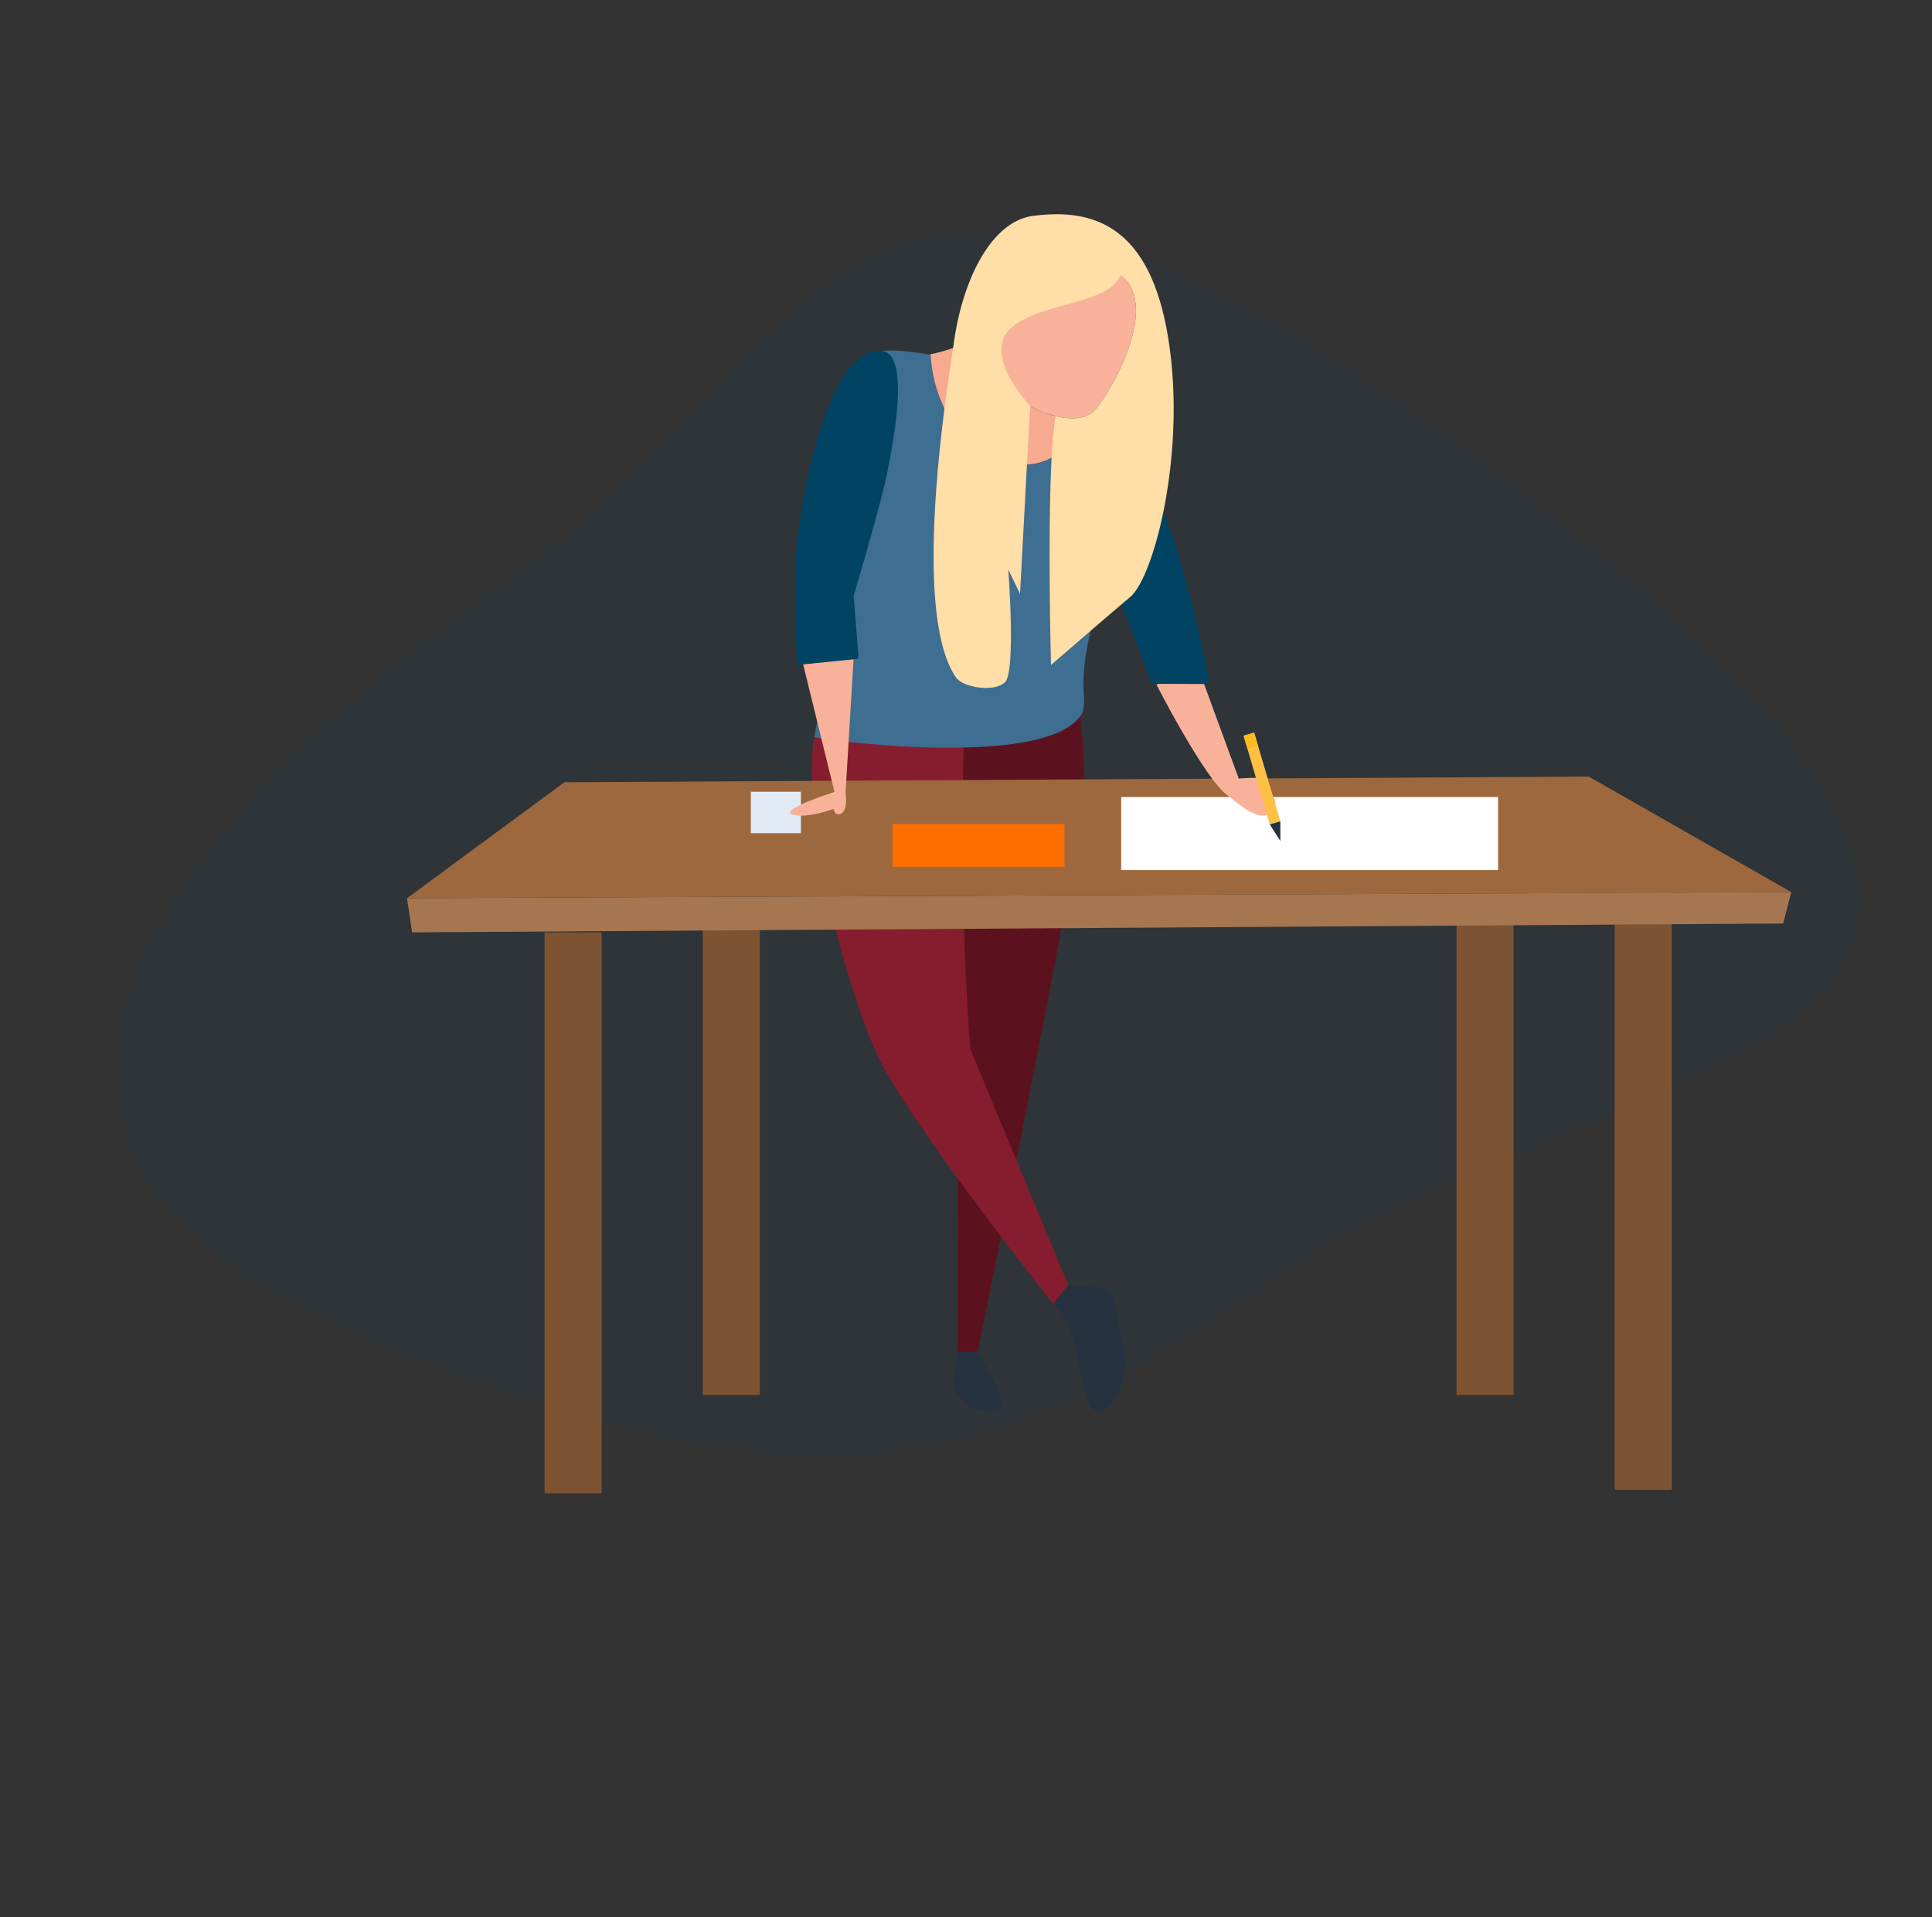 <?xml version="1.0" encoding="utf-8"?>
<svg xmlns="http://www.w3.org/2000/svg" width="672.723" height="667.721" viewBox="0 0 672.723 667.721">
  <rect x="0" y="0" width="672.723" height="667.721" fill="#333333" stroke="none"/>
  <g id="Group_284" data-name="Group 284" transform="translate(-272.277 -4085.249)">
    <path id="Path_465" data-name="Path 465" d="M598.03,532.565c124.641,17.943,287.64,172.925,239.522-135.152S686.608,188.533,561.967,170.59s-296.54-10.663-222.979,155.053S473.389,514.623,598.03,532.565Z" transform="translate(-74.441 4542.534) rotate(-43)" fill="#004363" opacity="0.1"/>
    <g id="Group_243" data-name="Group 243" transform="translate(413 4156.432)">
      <rect id="Rectangle_544" data-name="Rectangle 544" width="19.867" height="227.994" transform="translate(421.515 219.674)" fill="#7e5332"/>
      <path id="Path_1067" data-name="Path 1067" d="M51.756,25.363s-18.075.309-18.218.618S24.832,51.127,25.3,51.752s9.158,93.764,9.158,93.764l-.264,111.3,6.906-.429S76.677,82.683,78.236,61.377c.482-6.612-1.318-26.472-1.318-26.472Z" transform="translate(158.582 143.257)" fill="#5c121e"/>
      <rect id="Rectangle_545" data-name="Rectangle 545" width="19.867" height="165.627" transform="translate(366.439 249.001)" fill="#7e5332"/>
      <rect id="Rectangle_546" data-name="Rectangle 546" width="19.867" height="165.627" transform="translate(103.982 249.001)" fill="#7e5332"/>
      <path id="Path_1068" data-name="Path 1068" d="M30.839,25.25l41.791,21.4a1040.842,1040.842,0,0,0,2.244,104.918l34.162,82.324L104,240.659s-52.086-65.379-62.193-88.5C30.681,126.673,15.98,70.392,20.581,42.964,21.432,37.918,30.839,25.25,30.839,25.25Z" transform="translate(122.232 142.519)" fill="#861d2e"/>
      <rect id="Rectangle_547" data-name="Rectangle 547" width="19.867" height="195.323" transform="translate(48.906 253.527)" fill="#7e5332"/>
      <path id="Path_1069" data-name="Path 1069" d="M34.622,76.194s9.369,14.528,8.111,18.768-12,.618-12.261-.572-2.372-2.877-3.773-4.5,1.1-13.7,1.1-13.7ZM78.461,54.128c4.18.9,3.464,5.852,6.567,17.977S83.04,96.047,77.09,96.966c-7.441,1.152-5.648-29.251-15.914-37.242-.482-.369,5.031-6.771,5.031-6.771A95.661,95.661,0,0,1,78.461,54.128Z" transform="translate(165.06 323.454)" fill="#273240"/>
      <path id="Path_1070" data-name="Path 1070" d="M29.794,84.838c.934-18.534-4.15-61.365,9.821-73.588,2.5-2.2,10.258-1.853,20.794,0,.731,14.656,9.173,35.668,30.283,38.274,11.982,1.491,21.818-10.258,21.818-10.258s27.971,5.957,28.159,13.458c.075,2.869-3.856,11.229-8.872,18.512-7.652,11.131-19.785,37.671-18.082,58.9.226,2.884-.075,5.31-1.2,6.884-13.473,18.949-92.687,7.945-92.687,7.328C19.83,143.717,29.048,99.908,29.794,84.838Z" transform="translate(122.983 41.14)" fill="#3e6e91"/>
      <path id="Path_1071" data-name="Path 1071" d="M43.48,9.168h.105a1.305,1.305,0,0,0,.316-.211c8.367,27.7,24.5,28.1,25.252,28.6,1.047,6.078,8.7,6.7,8.7,6.7A34.571,34.571,0,0,1,67.79,52.126a20.965,20.965,0,0,1-8.593,2.41,15.63,15.63,0,0,1-3.141,0A30.845,30.845,0,0,1,34.676,42.064a48.576,48.576,0,0,1-9.007-25.772,2.958,2.958,0,0,1-.527-.105A58.324,58.324,0,0,0,43.48,9.168Z" transform="translate(157.671 36.105)" fill="#f7aa8f"/>
      <path id="Path_1072" data-name="Path 1072" d="M27.7,27.973c1.883-4.089,9.745-10.476,18.858-15.3C58.5,6.388,72.544,2.721,78.095,10.056,87.945,22.837,71.181,50.19,66.677,55.01c-4.609,4.715-13.519,1.883-13.519,1.883-.753-.5-16.878-.9-25.252-28.6a1.305,1.305,0,0,1-.316.211A.95.95,0,0,1,27.7,27.973Z" transform="translate(173.666 16.773)" fill="#f8b29a"/>
      <path id="Path_1073" data-name="Path 1073" d="M1,36.9,2.762,48.8l477.413-3.088L483,34.774Z" transform="translate(0 204.723)" fill="#a67650"/>
      <path id="Path_1074" data-name="Path 1074" d="M1,71.781,55.82,31.4,412.5,29.433,483,69.657Z" transform="translate(0 169.839)" fill="#9d683e"/>
      <rect id="Rectangle_548" data-name="Rectangle 548" width="131.24" height="25.433" transform="translate(249.674 206.397)" fill="#fff"/>
      <rect id="Rectangle_552" data-name="Rectangle 552" width="17.42" height="14.445" transform="translate(120.724 204.544)" fill="#e2ebf5"/>
      <path id="Path_1075" data-name="Path 1075" d="M52.543,25.417,64.8,58.84s7.546-.731,8.7.105c1.258.941-.414,2.726-.414,2.937,0,.105,7.23,3.668,3.246,8.382s-12.366-3.351-15.4-5.558c-7.968-5.551-25.35-39.667-25.35-39.667Z" transform="translate(225.818 141.147)" fill="#f8b29a"/>
      <path id="Path_1076" data-name="Path 1076" d="M48.33,15.358c11.312,2.1,24.205,63.082,26.088,72.616a1.7,1.7,0,0,1-.836,1.89L56.825,89.8A1.84,1.84,0,0,1,54.2,88.96c-2.937-7.75-14.249-37.513-21.69-57.945C32.514,31.015,39.842,13.686,48.33,15.358Z" transform="translate(205.826 77.167)" fill="#004363"/>
      <path id="Path_1077" data-name="Path 1077" d="M32.34,48.64C35.059,27.786,44.759,5.975,60.055,3.987,81.12,1.261,100.814,7.444,107.1,46.945s-4.925,82.678-13.308,89.8c-8.488,7.125-27.557,23.678-27.557,23.678s-1.258-44.638.211-72.195a138.4,138.4,0,0,1,1.363-14.565s8.9,2.832,13.519-1.883c4.5-4.82,21.268-32.174,11.417-44.954a7.7,7.7,0,0,0-2.41-2.094c-3.984,10.371-28.92,9.324-38.455,18.753-7.26,7.094.264,19.19,7.125,26.721.075-1.341-1.107,19.672-1.152,20.432L55.446,135.6l-4.089-8.382s2.726,35.939-1.25,39.291c-3.879,3.457-14.558,1.732-16.975-1.785C16.653,140.83,31.293,56.495,32.34,48.64Z" transform="translate(159.012 0)" fill="#ffdea7"/>
      <path id="Path_1078" data-name="Path 1078" d="M34.218,70.65,23.282,26.14l17.6-2.2L38.059,70.883S39,76.645,36.7,78.113c-2.3,1.363-2.832-1.574-2.832-1.574s-8.909,3.464-14.249,2C14.267,76.961,34.218,70.65,34.218,70.65Z" transform="translate(115.63 133.97)" fill="#f8b29a"/>
      <path id="Path_1079" data-name="Path 1079" d="M19.025,84.918C19.763,65.329,29.607,7.8,49.1,9.794c10.062.941,4.089,31.225,2.2,41.181C49.2,62.181,39.352,95.085,39.352,95.085l1.679,20.959a.941.941,0,0,1-.843,1.047L20.6,119.08a.842.842,0,0,1-1.047-.836C19.342,113.635,18.709,92.464,19.025,84.918Z" transform="translate(117.161 41.241)" fill="#004363"/>
      <path id="Path_1081" data-name="Path 1081" d="M0,0H3.848V32.2H0Z" transform="translate(292.284 185.034) rotate(-16.437)" fill="#ffc046"/>
      <rect id="Rectangle_550" data-name="Rectangle 550" width="3.848" height="4.782" transform="translate(292.275 185.034) rotate(-16.437)" fill="#fdbb1e"/>
      <path id="Path_1080" data-name="Path 1080" d="M44.578,31.5v6.869l-3.69-5.776Z" transform="translate(260.519 183.333)" fill="#273240"/>
      <rect id="Rectangle_551" data-name="Rectangle 551" width="59.919" height="14.874" transform="translate(170.016 215.803)" fill="#ff6f00"/>
    </g>
  </g>
</svg>
